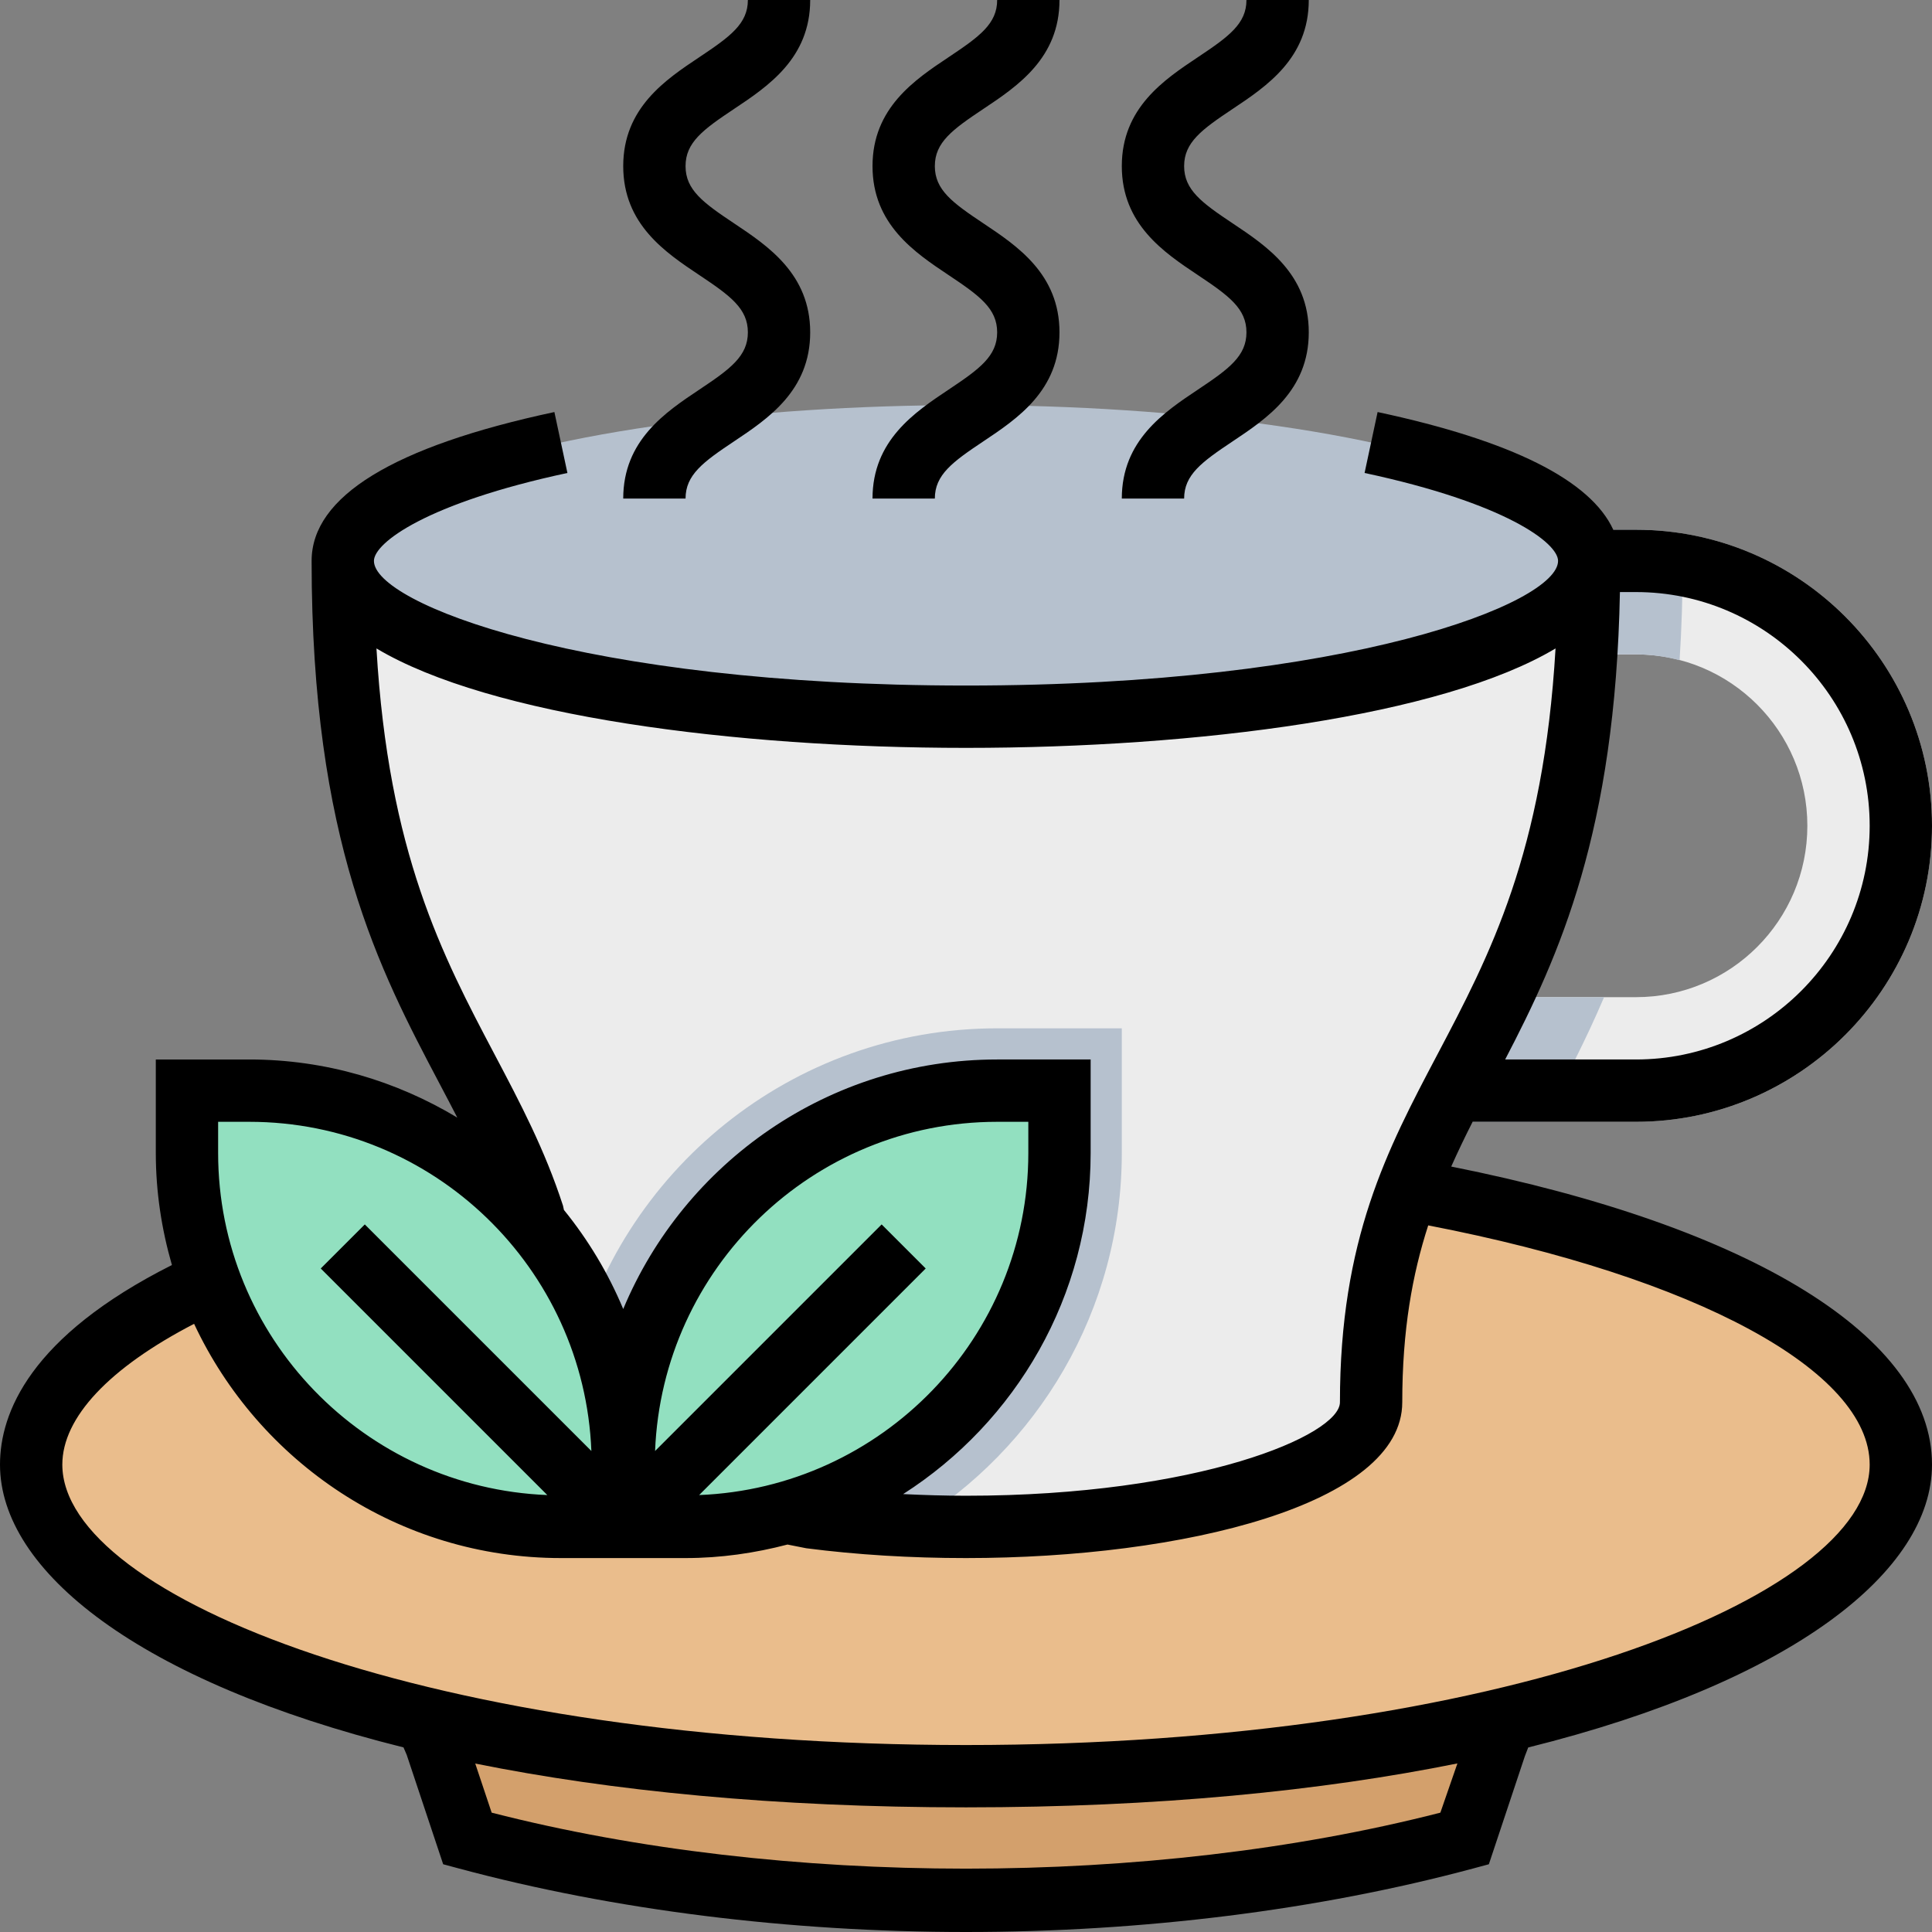 <!-- icon666.com - MILLIONS OF FREE VECTOR ICONS --><svg version="1.1" id="Capa_1" xmlns="http://www.w3.org/2000/svg" xmlns:xlink="http://www.w3.org/1999/xlink" x="0px" y="0px" viewBox="0 0 496 496" style="enable-background:new 0 0 496 496;" xml:space="preserve"><rect x="0" y="0" width="496" height="496" fill="#808080" stroke="none"/><path style="fill:#ECECEC;" d="M420,136h-60c-4.424,0-8,3.576-8,8v24h68c24.304,0,44,19.696,44,44s-19.696,44-44,44h-68v24 c0,4.424,3.576,8,8,8h60c41.904,0,76-34.096,76-76S461.904,136,420,136z"></path><g><path style="fill:#B6C1CE;" d="M352,256v24c0,4.424,3.576,8,8,8h36.088c0.416-0.784,0.808-1.544,1.224-2.344 c4.704-8.912,9.752-18.512,14.504-29.656H352z"></path><path style="fill:#B6C1CE;" d="M360,136c-4.424,0-8,3.576-8,8v24h68c3.88,0,7.616,0.552,11.2,1.496 c0.512-7.984,0.8-16.44,0.8-25.496v-6.96c-3.92-0.624-7.904-1.04-12-1.04H360z"></path></g><path style="fill:#D3A06C;" d="M384,448l-8,24c-40.112,10.76-84.592,16-128,16s-87.888-5.24-128-16l-8-24l-8-16h288L384,448z"></path><ellipse style="fill:#EABD8C;" cx="248" cy="376" rx="240" ry="80"></ellipse><path style="fill:#ECECEC;" d="M408,144c0,128-56,128-56,216c0,17.672-46.56,32-104,32c-14.176,0-27.688-0.872-40-2.456 l-11.984-2.816L152,368l-15.064-56C121.88,265.68,88,243.552,88,144H408z"></path><g><path style="fill:#B6C1CE;" d="M147.16,350.024L152,368l44.016,18.736L208,389.544c8.176,1.048,17.016,1.648,26.088,2.024 C266.352,371.896,288,336.472,288,296v-32h-32C203.2,264,158.928,300.776,147.16,350.024z"></path><ellipse style="fill:#B6C1CE;" cx="248" cy="144" rx="160" ry="40"></ellipse></g><g><path style="fill:#92E0C0;" d="M272,280h-16c-53.016,0-96,42.984-96,96v16h16c53.016,0,96-42.984,96-96V280z"></path><path style="fill:#92E0C0;" d="M48,280h16c53.016,0,96,42.984,96,96v16h-16c-53.016,0-96-42.984-96-96V280z"></path></g><path d="M372.568,299.488c1.736-3.872,3.56-7.696,5.496-11.488H420c41.904,0,76-34.096,76-76s-34.096-76-76-76h-5.824 c-5.848-12.712-26.088-22.864-60.504-30.216l-3.344,15.64C386.512,129.168,400,139.384,400,144c0,10.856-53.648,32-152,32 S96,154.856,96,144c0-4.616,13.488-14.832,49.672-22.576l-3.344-15.64C100.968,114.624,80,127.488,80,144 c0,71.96,17.448,105.024,32.832,134.184c1.552,2.944,3.08,5.84,4.568,8.736C101.768,277.52,83.536,272,64,272H40v24 c0,9.984,1.496,19.616,4.136,28.768C7.672,343.128,0,362.752,0,376c0,27.312,35.688,55.704,103.592,72.608l0.824,1.92l9.36,28.08 l4.16,1.12C157.616,490.376,202.6,496,248,496s90.384-5.624,130.072-16.272l4.16-1.12l9.24-27.736l0.864-2.248 C460.288,431.728,496,403.328,496,376C496,343.4,449.896,314.904,372.568,299.488z M480,212c0,33.088-26.912,60-60,60h-33.584 c13.896-26.648,28.296-58.44,29.464-120H420C453.088,152,480,178.912,480,212z M96.648,166.472C125.752,183.872,188.52,192,248,192 s122.248-8.128,151.352-25.528c-3.072,52.512-16.896,78.784-30.336,104.256C356.152,295.104,344,318.128,344,360 c0,8.464-36.448,24-96,24c-5.472,0-10.848-0.168-16.136-0.424C260.76,365.08,280,332.776,280,296v-24h-24 c-43.2,0-80.312,26.488-96,64.064c-3.856-9.232-9.008-17.776-15.224-25.44l-0.24-1.104c-4.688-14.416-10.936-26.256-17.552-38.8 C113.544,245.256,99.72,218.976,96.648,166.472z M226.344,314.344l-58.168,58.168C170.032,325.608,208.656,288,256,288h8v8 c0,47.344-37.608,85.968-84.512,87.824l58.168-58.168L226.344,314.344z M56,288h8c47.344,0,85.968,37.608,87.824,84.512 l-58.168-58.168l-11.312,11.312l58.168,58.168C93.608,381.968,56,343.344,56,296V288z M369.784,465.36 c-74.672,19.168-168.888,19.168-243.56,0l-4.216-12.608C156.912,459.784,199,464,248,464c49.072,0,91.216-4.224,126.16-11.28 L369.784,465.36z M248,448c-136.72,0-232-37.944-232-72c0-12.072,12.048-24.856,33.832-36.136C66.424,375.32,102.344,400,144,400h8 h16h8c9.056,0,17.8-1.28,26.176-3.472l4.808,0.952c13.032,1.68,26.84,2.52,41.016,2.52c55.656,0,112-13.744,112-40 c0-18.536,2.592-32.84,6.664-45.408C435.52,327.896,480,351.992,480,376C480,410.056,384.72,448,248,448z"></path><path d="M179.56,100.008C170.84,105.824,160,113.056,160,128h16c0-6.088,4.496-9.384,12.44-14.68c8.72-5.816,19.56-13.048,19.56-28 c0-14.944-10.84-22.176-19.56-27.992c-7.944-5.296-12.44-8.584-12.44-14.68c0-6.088,4.496-9.376,12.44-14.672 C197.16,22.168,208,14.944,208,0h-16c0,6.08-4.496,9.368-12.44,14.664C170.848,20.472,160,27.704,160,42.648 s10.84,22.176,19.56,27.992c7.944,5.296,12.44,8.584,12.44,14.68S187.504,94.712,179.56,100.008z"></path><path d="M243.56,100.008C234.84,105.824,224,113.056,224,128h16c0-6.088,4.496-9.384,12.44-14.68c8.72-5.816,19.56-13.048,19.56-28 c0-14.944-10.84-22.176-19.56-27.992c-7.944-5.296-12.44-8.584-12.44-14.68c0-6.088,4.496-9.376,12.44-14.672 C261.16,22.168,272,14.944,272,0h-16c0,6.08-4.496,9.368-12.44,14.664C234.848,20.472,224,27.704,224,42.648 s10.84,22.176,19.56,27.992c7.944,5.296,12.44,8.584,12.44,14.68S251.504,94.712,243.56,100.008z"></path><path d="M307.56,100.008C298.84,105.824,288,113.056,288,128h16c0-6.088,4.496-9.384,12.44-14.68c8.72-5.816,19.56-13.048,19.56-28 c0-14.944-10.84-22.176-19.56-27.992c-7.944-5.296-12.44-8.584-12.44-14.68c0-6.088,4.496-9.376,12.44-14.672 C325.16,22.168,336,14.944,336,0h-16c0,6.08-4.496,9.368-12.44,14.664C298.848,20.472,288,27.704,288,42.648 s10.84,22.176,19.56,27.992c7.944,5.296,12.44,8.584,12.44,14.68S315.504,94.712,307.56,100.008z"></path></svg>
